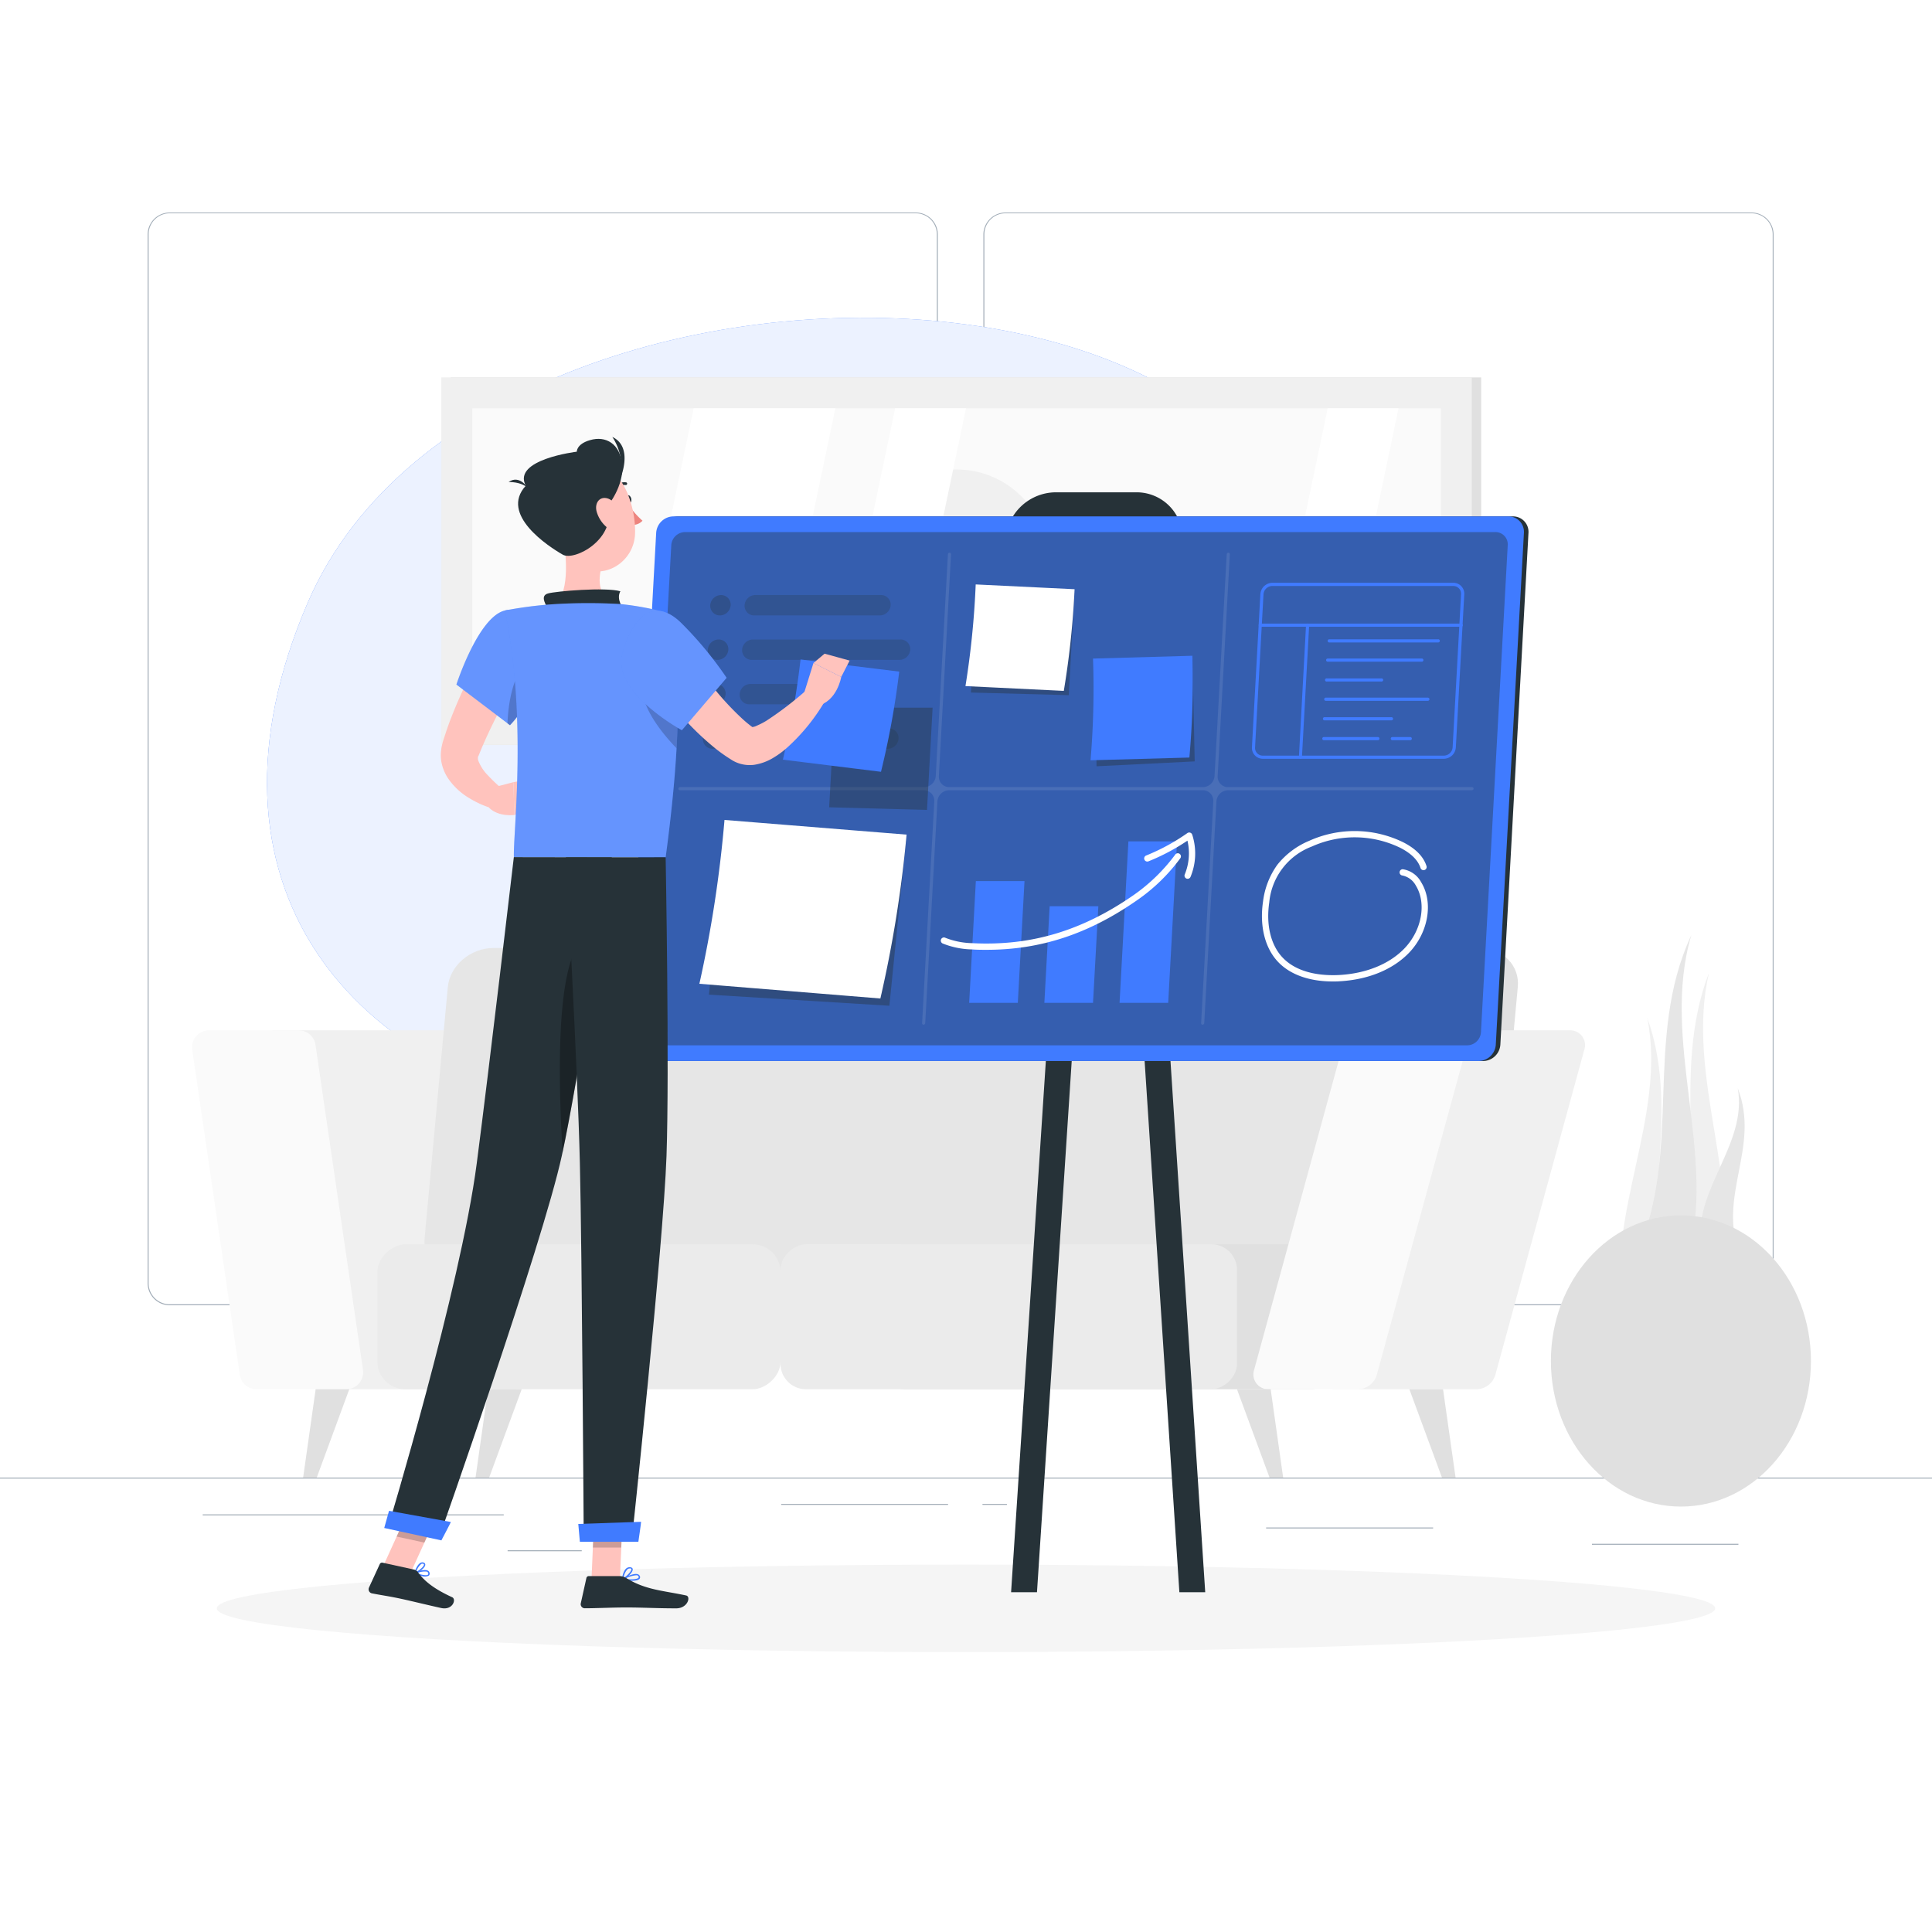 <svg xmlns="http://www.w3.org/2000/svg" viewBox="0 0 500 500"><defs><style>.cls-1{isolation:isolate;}.cls-14,.cls-2,.cls-5{fill:#fff;}.cls-3{fill:#a1acb7;}.cls-4{fill:#407bff;}.cls-5{opacity:0.9;}.cls-6{fill:#f0f0f0;}.cls-19,.cls-7{fill:#fafafa;}.cls-8{fill:#e0e0e0;}.cls-9{fill:#e6e6e6;}.cls-10{fill:#ebebeb;}.cls-11{fill:#f5f5f5;}.cls-12,.cls-13,.cls-16{fill:#263238;}.cls-13{opacity:0.4;}.cls-14{opacity:0.1;}.cls-15,.cls-21{opacity:0.3;}.cls-15{mix-blend-mode:multiply;}.cls-16{opacity:0.8;}.cls-17{fill:#ffc3bd;}.cls-18{fill:#ed847e;}.cls-19,.cls-20{opacity:0.2;}</style></defs><title>Asset 1</title><g class="cls-1"><g id="Layer_2" data-name="Layer 2"><g id="Background_Complete" data-name="Background Complete"><rect class="cls-2" width="500" height="500"/><rect class="cls-3" y="382.4" width="500" height="0.25"/><rect class="cls-3" x="52.46" y="391.92" width="77.91" height="0.25"/><rect class="cls-3" x="412" y="399.53" width="37.9" height="0.25"/><rect class="cls-3" x="131.37" y="401.21" width="19.19" height="0.25"/><rect class="cls-3" x="202.17" y="389.21" width="43.19" height="0.25"/><rect class="cls-3" x="254.26" y="389.21" width="6.33" height="0.25"/><rect class="cls-3" x="327.67" y="395.31" width="43.22" height="0.25"/><path class="cls-3" d="M237,337.8H43.91a5.71,5.71,0,0,1-5.7-5.71V60.66A5.71,5.71,0,0,1,43.91,55H237a5.71,5.71,0,0,1,5.71,5.71V332.09A5.71,5.71,0,0,1,237,337.8ZM43.91,55.2a5.46,5.46,0,0,0-5.45,5.46V332.09a5.46,5.46,0,0,0,5.45,5.46H237a5.47,5.47,0,0,0,5.46-5.46V60.66A5.47,5.47,0,0,0,237,55.2Z"/><path class="cls-3" d="M453.31,337.8H260.21a5.72,5.72,0,0,1-5.71-5.71V60.66A5.72,5.72,0,0,1,260.21,55h193.1A5.71,5.71,0,0,1,459,60.66V332.09A5.71,5.71,0,0,1,453.31,337.8ZM260.21,55.2a5.47,5.47,0,0,0-5.46,5.46V332.09a5.47,5.47,0,0,0,5.46,5.46h193.1a5.47,5.47,0,0,0,5.46-5.46V60.66a5.47,5.47,0,0,0-5.46-5.46Z"/><path class="cls-4" d="M79.6,156.07c49-114,324.8-95.52,245.36,52.12-30.4,56.5-100.6,90.4-164.48,81.51C89.33,279.8,48.65,228.06,79.6,156.07Z"/><path class="cls-5" d="M79.6,156.07c49-114,324.8-95.52,245.36,52.12-30.4,56.5-100.6,90.4-164.48,81.51C89.33,279.8,48.65,228.06,79.6,156.07Z"/><path class="cls-6" d="M132.87,359.54H83.73a4.41,4.41,0,0,1-4.36-3.78l-12.3-84.07a4.41,4.41,0,0,1,4.37-5.05h49.13a4.4,4.4,0,0,1,4.36,3.77l12.3,84.08A4.41,4.41,0,0,1,132.87,359.54Z"/><path class="cls-7" d="M89.58,359.54H66.41a4.4,4.4,0,0,1-4.36-3.78l-12.3-84.07a4.41,4.41,0,0,1,4.36-5.05H77.28a4.42,4.42,0,0,1,4.37,3.77l12.29,84.08A4.41,4.41,0,0,1,89.58,359.54Z"/><path class="cls-8" d="M382.82,245.33H144c-6.07,0-11.4,4.55-11.92,10.16l-6,64.91c-.52,5.61,4,10.16,10,10.16h238.8c6.07,0,11.4-4.55,11.92-10.16l6-64.91C393.38,249.88,388.89,245.33,382.82,245.33Z"/><path class="cls-9" d="M366.61,245.33H127.81c-6.07,0-11.4,4.55-11.92,10.16l-6,64.91c-.52,5.61,4,10.16,10,10.16h238.8c6.07,0,11.41-4.55,11.92-10.16l6-64.91C377.17,249.88,372.68,245.33,366.61,245.33Z"/><rect class="cls-10" x="131.08" y="288.62" width="37.5" height="104.33" rx="7.19" ry="7.19" transform="translate(490.62 190.96) rotate(90)"/><rect class="cls-8" x="268.04" y="281.72" width="37.5" height="118.14" rx="6.58" ry="6.58" transform="translate(627.58 54) rotate(90)"/><rect class="cls-10" x="242.31" y="281.72" width="37.5" height="118.14" rx="6.58" ry="6.58" transform="translate(601.85 79.72) rotate(90)"/><path class="cls-6" d="M382.17,359.54H345.62a3.84,3.84,0,0,1-3.73-5.05l23-84.08a5.19,5.19,0,0,1,4.85-3.77h36.55a3.84,3.84,0,0,1,3.72,5.05l-23,84.07A5.17,5.17,0,0,1,382.17,359.54Z"/><path class="cls-7" d="M351.46,359.54H328.29a3.84,3.84,0,0,1-3.72-5.05l23-84.08a5.18,5.18,0,0,1,4.85-3.77H375.6a3.84,3.84,0,0,1,3.73,5.05l-23,84.07A5.19,5.19,0,0,1,351.46,359.54Z"/><polygon class="cls-8" points="332.08 382.4 328.56 382.4 320.13 359.54 328.85 359.54 332.08 382.4"/><polygon class="cls-8" points="376.7 382.4 373.18 382.4 364.75 359.54 373.46 359.54 376.7 382.4"/><polygon class="cls-8" points="123.07 382.4 126.59 382.4 135.01 359.54 126.3 359.54 123.07 382.4"/><polygon class="cls-8" points="78.45 382.4 81.97 382.4 90.39 359.54 81.69 359.54 78.45 382.4"/><rect class="cls-8" x="116.67" y="97.67" width="266.66" height="95.11"/><rect class="cls-6" x="114.22" y="97.67" width="266.66" height="95.11"/><rect class="cls-7" x="208" y="19.89" width="79.11" height="250.66" transform="translate(392.78 -102.33) rotate(90)"/><circle class="cls-6" cx="247.56" cy="145.22" r="23.72"/><polygon class="cls-2" points="162.91 184.78 179.53 105.67 216.19 105.67 199.58 184.78 162.91 184.78"/><polygon class="cls-2" points="215.05 184.78 231.67 105.67 250 105.67 233.39 184.78 215.05 184.78"/><polygon class="cls-2" points="326.99 184.78 343.61 105.67 361.94 105.67 345.33 184.78 326.99 184.78"/><path class="cls-6" d="M442.28,251.76c-6.22,27,9,54.82,2.77,81.78l-6.16-.26-6.16-.25C443.06,306.23,432,278.55,442.28,251.76Z"/><path class="cls-6" d="M426.33,263.45c5.1,25.78-11.26,51.56-6.16,77.34H432.5C423.29,315,435.54,289.23,426.33,263.45Z"/><path class="cls-9" d="M437.72,242c-8.16,27.49,7,57.16-1.16,84.65l-6.7-.63-6.7-.62C435.79,298.34,425.09,269.09,437.72,242Z"/><path class="cls-9" d="M449.73,281.61c2.63,14.86-12,26.55-9.41,41.42l5,.91,5,.91C444.32,309.38,455.67,297.08,449.73,281.61Z"/><ellipse class="cls-8" cx="435.02" cy="352.22" rx="33.65" ry="37.68"/><ellipse id="_Path_" data-name="&lt;Path&gt;" class="cls-11" cx="250" cy="416.24" rx="193.89" ry="11.32"/><path class="cls-12" d="M383.8,274.59H167.7a4,4,0,0,1-4-4.23L171,137.87a4.54,4.54,0,0,1,4.47-4.23h216.1a4,4,0,0,1,4,4.23l-7.28,132.49A4.52,4.52,0,0,1,383.8,274.59Z"/><path class="cls-12" d="M292.89,156.17H272a11.88,11.88,0,0,1-12-12.65l.21-3.86a13.14,13.14,0,0,1,12.94-12.25h20.88a11.89,11.89,0,0,1,12,12.65l-.21,3.86A13.16,13.16,0,0,1,292.89,156.17Z"/><polygon class="cls-12" points="311.91 412.06 305.22 412.06 286.79 130.36 293.49 130.36 311.91 412.06"/><polygon class="cls-12" points="261.67 412.06 268.37 412.06 286.79 130.36 280.1 130.36 261.67 412.06"/><path class="cls-4" d="M382.65,274.59H166.55a4,4,0,0,1-4-4.23l7.27-132.49a4.54,4.54,0,0,1,4.47-4.23h216.1a4,4,0,0,1,4,4.23l-7.28,132.49A4.52,4.52,0,0,1,382.65,274.59Z"/><path class="cls-13" d="M170,270.53a3.17,3.17,0,0,1-3.2-3.38l6.93-126.07a3.61,3.61,0,0,1,3.56-3.38H387a3.17,3.17,0,0,1,3.2,3.38l-6.93,126.07a3.61,3.61,0,0,1-3.57,3.38Z"/><path class="cls-14" d="M381,203.71H317.85a2.69,2.69,0,0,1-2.72-2.87l3.15-57.39a.39.39,0,0,0-.38-.41.44.44,0,0,0-.43.41l-3.15,57.39a3.08,3.08,0,0,1-3,2.87H245.7a2.69,2.69,0,0,1-2.72-2.87l3.15-57.39a.39.39,0,0,0-.38-.41.44.44,0,0,0-.43.41l-3.15,57.39a3.08,3.08,0,0,1-3,2.87H176a.43.43,0,0,0-.43.41.38.38,0,0,0,.38.4h63.12a2.7,2.7,0,0,1,2.72,2.88l-3.15,57.38a.37.37,0,0,0,.38.41.44.44,0,0,0,.43-.41l3.15-57.38a3.07,3.07,0,0,1,3-2.88h65.59A2.7,2.7,0,0,1,314,207.4l-3.15,57.38a.37.37,0,0,0,.38.41.44.44,0,0,0,.43-.41l3.15-57.38a3.07,3.07,0,0,1,3-2.88h63.12a.44.44,0,0,0,.43-.4A.38.38,0,0,0,381,203.71Z"/><polygon class="cls-13" points="278.05 153.44 252.7 153.44 251.28 179.23 276.6 179.91 278.05 153.44"/><path class="cls-2" d="M275.31,178.8l-25.45-1.24a223.51,223.51,0,0,0,2.65-26.31l25.59,1.24A223.66,223.66,0,0,1,275.31,178.8Z"/><polygon class="cls-13" points="308.62 170.67 283.23 172.61 283.79 198.31 309.19 197.05 308.62 170.67"/><path class="cls-4" d="M307.81,196.05l-25.58.71a220.77,220.77,0,0,0,.64-26.32l25.72-.73A221.17,221.17,0,0,1,307.81,196.05Z"/><polygon class="cls-13" points="234.48 217.56 187.68 215.78 183.47 257.41 230.17 260.29 234.48 217.56"/><path class="cls-2" d="M227.84,258.41,181,254.6a319.83,319.83,0,0,0,6.5-42.4L234.62,216A317.45,317.45,0,0,1,227.84,258.41Z"/><g class="cls-15"><path class="cls-12" d="M186.31,159.27h0a2.49,2.49,0,0,1-2.5-2.64h0A2.84,2.84,0,0,1,186.6,154h0a2.48,2.48,0,0,1,2.49,2.64h0A2.83,2.83,0,0,1,186.31,159.27Z"/><path class="cls-16" d="M227.66,159.27H195.19a2.48,2.48,0,0,1-2.49-2.64h0a2.82,2.82,0,0,1,2.78-2.64H228a2.49,2.49,0,0,1,2.5,2.64h0A2.84,2.84,0,0,1,227.66,159.27Z"/><path class="cls-12" d="M185.68,170.78h0a2.48,2.48,0,0,1-2.5-2.64h0A2.83,2.83,0,0,1,186,165.5h0a2.48,2.48,0,0,1,2.49,2.64h0A2.83,2.83,0,0,1,185.68,170.78Z"/><path class="cls-16" d="M232.78,170.78H194.56a2.49,2.49,0,0,1-2.5-2.64h0a2.84,2.84,0,0,1,2.79-2.64h38.22a2.49,2.49,0,0,1,2.5,2.64h0A2.84,2.84,0,0,1,232.78,170.78Z"/><path class="cls-12" d="M185,182.28h0a2.47,2.47,0,0,1-2.49-2.63h0a2.82,2.82,0,0,1,2.78-2.64h0a2.48,2.48,0,0,1,2.5,2.64h0A2.83,2.83,0,0,1,185,182.28Z"/><path class="cls-16" d="M212.53,182.28H193.92a2.47,2.47,0,0,1-2.49-2.63h0a2.82,2.82,0,0,1,2.78-2.64h18.61a2.47,2.47,0,0,1,2.49,2.64h0A2.82,2.82,0,0,1,212.53,182.28Z"/><path class="cls-16" d="M229.76,193.79H211.15a2.48,2.48,0,0,1-2.49-2.64h0a2.83,2.83,0,0,1,2.78-2.64h18.61a2.48,2.48,0,0,1,2.49,2.64h0A2.83,2.83,0,0,1,229.76,193.79Z"/><path class="cls-12" d="M184.41,193.79h0a2.48,2.48,0,0,1-2.49-2.64h0a2.83,2.83,0,0,1,2.78-2.64h0a2.48,2.48,0,0,1,2.49,2.64h0A2.83,2.83,0,0,1,184.41,193.79Z"/><path class="cls-16" d="M201.88,193.79h-8.59a2.48,2.48,0,0,1-2.49-2.64h0a2.83,2.83,0,0,1,2.78-2.64h8.59a2.48,2.48,0,0,1,2.5,2.64h0A2.83,2.83,0,0,1,201.88,193.79Z"/></g><polygon class="cls-4" points="265.14 228.03 252.55 228.03 250.82 259.54 263.41 259.54 265.14 228.03"/><polygon class="cls-4" points="284.25 234.53 271.65 234.53 270.28 259.54 282.87 259.54 284.25 234.53"/><polygon class="cls-4" points="304.62 217.75 292.03 217.75 289.74 259.54 302.33 259.54 304.62 217.75"/><path class="cls-2" d="M255.36,245.81c-1.25,0-2.51,0-3.78-.1a21.41,21.41,0,0,1-7.62-1.54.82.82,0,0,1-.41-1.08.81.81,0,0,1,1.08-.4,20,20,0,0,0,7,1.4c15.11.78,28.34-3.16,41.66-12.38a46.62,46.62,0,0,0,10.83-10.5.81.81,0,1,1,1.33.92A47,47,0,0,1,294.24,233C281.74,241.71,269.29,245.81,255.36,245.81Z"/><path class="cls-2" d="M307.36,227.43a.81.81,0,0,1-.75-1.12,14.31,14.31,0,0,0,.7-8.75,54.51,54.51,0,0,1-10.06,5.34.81.81,0,1,1-.61-1.5,53.09,53.09,0,0,0,10.67-5.81.82.82,0,0,1,1.23.41,15.79,15.79,0,0,1-.43,10.93A.81.81,0,0,1,307.36,227.43Z"/><path class="cls-4" d="M373.67,196.37H326.83a2.81,2.81,0,0,1-2.83-3l2.18-39.6a3.15,3.15,0,0,1,3.1-2.94h46.85a2.81,2.81,0,0,1,2.82,3l-2.18,39.6A3.15,3.15,0,0,1,373.67,196.37Zm-44.39-44.72a2.32,2.32,0,0,0-2.29,2.18l-2.18,39.6a2,2,0,0,0,2,2.13h46.84a2.32,2.32,0,0,0,2.29-2.18l2.18-39.6a2,2,0,0,0-2-2.13Z"/><path class="cls-4" d="M378.1,162.2h-52a.41.41,0,0,1,0-.81h52a.41.41,0,1,1,0,.81Z"/><path class="cls-4" d="M336.54,196.37h0a.41.41,0,0,1-.38-.43L338,161.77a.4.4,0,0,1,.43-.38.41.41,0,0,1,.38.43L336.94,196A.41.41,0,0,1,336.54,196.37Z"/><path class="cls-4" d="M372.15,166.26H343.94a.41.41,0,0,1,0-.81h28.21a.41.41,0,1,1,0,.81Z"/><path class="cls-4" d="M367.9,171.24H343.67a.41.41,0,1,1,0-.81H367.9a.41.41,0,1,1,0,.81Z"/><path class="cls-4" d="M357.49,176.38h-14.1a.41.41,0,1,1,0-.81h14.1a.41.41,0,1,1,0,.81Z"/><path class="cls-4" d="M360.05,186.42H342.84a.41.41,0,1,1,0-.81h17.21a.41.41,0,1,1,0,.81Z"/><path class="cls-4" d="M356.66,191.56H342.55a.41.41,0,0,1,0-.81h14.11a.41.41,0,0,1,0,.81Z"/><path class="cls-4" d="M364.91,191.56H360.4a.41.41,0,1,1,0-.81h4.51a.41.41,0,1,1,0,.81Z"/><path class="cls-4" d="M369.53,181.37H343.11a.41.41,0,0,1,0-.82h26.42a.41.41,0,0,1,0,.82Z"/><path class="cls-2" d="M344.9,254c-6.12,0-11.13-1.81-14.24-5.17-3.33-3.59-4.71-9.24-3.79-15.5a20.53,20.53,0,0,1,3.72-9.55,20.74,20.74,0,0,1,8.23-6.18,28.66,28.66,0,0,1,24.23.33c3.29,1.65,5.35,3.74,6.13,6.21a.81.81,0,0,1-1.55.49c-.64-2-2.43-3.8-5.31-5.25a27,27,0,0,0-22.84-.29,17.12,17.12,0,0,0-11,14.48c-.85,5.77.38,10.93,3.37,14.15,4.15,4.49,11,4.81,14.76,4.61,6.94-.39,12.9-2.81,16.8-6.82,4.56-4.7,5.84-11.72,3-16.34a5.12,5.12,0,0,0-3.51-2.6.81.81,0,0,1,.16-1.61,6.5,6.5,0,0,1,4.73,3.35c3.24,5.24,1.87,13.11-3.19,18.33-4.19,4.31-10.53,6.9-17.88,7.31C346.09,254,345.49,254,344.9,254Z"/><path class="cls-17" d="M137.32,169.33l-2.89,5-2.82,5.13c-1.86,3.43-3.64,6.89-5.26,10.36-.81,1.75-1.58,3.48-2.28,5.22l-.13.32,0,.07a.8.8,0,0,0-.09.14,2.64,2.64,0,0,0-.14.29,2.09,2.09,0,0,0,.12,1.12,11.13,11.13,0,0,0,2.41,3.65,43,43,0,0,0,3.91,3.7l-2.35,5a24.5,24.5,0,0,1-3.23-1.14,26.6,26.6,0,0,1-3-1.56,17.44,17.44,0,0,1-5.64-5.23,11.66,11.66,0,0,1-1.76-4.56,10.32,10.32,0,0,1,0-2.72,8.21,8.21,0,0,1,.23-1.33l.16-.65.12-.4c.65-2,1.31-4.07,2.09-6,1.52-3.92,3.24-7.72,5.1-11.41.94-1.84,1.9-3.67,2.92-5.47s2-3.56,3.2-5.38Z"/><path class="cls-17" d="M127.6,203.8l5.25-1.37.3,8.48s-4.11.61-6.62-1.9Z"/><polygon class="cls-17" points="140.3 201 139.11 208.45 133.15 210.91 132.85 202.43 140.3 201"/><path class="cls-12" d="M162,129.36c.12.58.52,1,.9.91s.6-.61.48-1.19-.52-1-.9-.91S161.92,128.78,162,129.36Z"/><path class="cls-18" d="M162.5,130.36a21.21,21.21,0,0,0,3.78,4.4,3.38,3.38,0,0,1-2.66,1.08Z"/><path class="cls-12" d="M159.25,126.57a.34.34,0,0,1-.23-.1.34.34,0,0,1,0-.49,3.46,3.46,0,0,1,3-1.15.34.34,0,0,1,.28.4.35.35,0,0,1-.4.29h0a2.76,2.76,0,0,0-2.33.93A.34.34,0,0,1,159.25,126.57Z"/><path class="cls-17" d="M145.49,137.52c1.06,5.38,2.11,15.23-1.65,18.81,0,0,1.47,5.45,11.45,5.45,11,0,5.25-5.45,5.25-5.45-6-1.43-5.84-5.87-4.79-10.05Z"/><path class="cls-12" d="M141.67,157.33c-.8-1.49-1.69-3.2.14-3.74,2-.59,14.94-1.68,18.74-.57-1.17,2.07.8,4.62.8,4.62Z"/><path class="cls-4" d="M109.14,407.88a2.38,2.38,0,0,0,1.83-.1.71.71,0,0,0,.17-.81.81.81,0,0,0-.45-.51c-1-.47-3.27.46-3.37.5a.16.16,0,0,0-.11.15.18.18,0,0,0,.1.16A9.17,9.17,0,0,0,109.14,407.88Zm1.19-1.17a1.05,1.05,0,0,1,.21.06.48.48,0,0,1,.26.3c.1.32,0,.41-.06.45-.39.33-1.86,0-2.89-.39A5.67,5.67,0,0,1,110.33,406.71Z"/><path class="cls-4" d="M107.35,407.29h.08c.83-.24,2.61-1.5,2.63-2.33a.56.56,0,0,0-.44-.57.94.94,0,0,0-.77.06c-1,.51-1.61,2.54-1.63,2.63a.18.18,0,0,0,0,.17Zm2.08-2.6.07,0c.22.08.22.18.22.23,0,.49-1.19,1.48-2,1.88a4.27,4.27,0,0,1,1.34-2.07A.62.62,0,0,1,109.43,404.69Z"/><path class="cls-4" d="M163.38,409.11c.94,0,1.85-.13,2.16-.55a.67.67,0,0,0,0-.76.87.87,0,0,0-.55-.41c-1.22-.33-3.79,1.13-3.9,1.2a.16.16,0,0,0-.08.18.17.17,0,0,0,.13.14A13.43,13.43,0,0,0,163.38,409.11Zm1.16-1.42a1.22,1.22,0,0,1,.34,0,.51.51,0,0,1,.34.24c.12.22.08.33,0,.39-.34.47-2.2.48-3.56.29A7.82,7.82,0,0,1,164.54,407.69Z"/><path class="cls-4" d="M161.16,408.91h.07c.89-.4,2.64-2,2.51-2.82,0-.2-.17-.44-.65-.49a1.33,1.33,0,0,0-1,.3c-.93.77-1.13,2.75-1.14,2.83a.21.21,0,0,0,.08.16A.17.17,0,0,0,161.16,408.91Zm1.79-3h.1c.32,0,.34.15.34.19.08.5-1.11,1.75-2,2.29a4,4,0,0,1,1-2.26A.92.92,0,0,1,163,405.93Z"/><polygon class="cls-17" points="153.08 408.74 160.43 408.74 161.16 391.72 153.81 391.72 153.08 408.74"/><polygon class="cls-17" points="99.16 405.34 106.34 406.89 113.55 391.05 106.37 389.49 99.16 405.34"/><path class="cls-12" d="M107,406.17,99,404.42a.64.64,0,0,0-.71.36l-2.8,6.08a1.07,1.07,0,0,0,.77,1.5c2.83.56,4.23.69,7.78,1.46,2.18.47,7.11,1.67,10.12,2.33s4-2.25,2.88-2.78c-5.27-2.41-7.47-4.53-8.9-6.51A1.8,1.8,0,0,0,107,406.17Z"/><path class="cls-12" d="M160.38,407.89h-8a.62.62,0,0,0-.62.5l-1.45,6.53a1.06,1.06,0,0,0,1.05,1.3c2.9,0,7.08-.21,10.72-.21,4.25,0,7.92.23,12.91.23,3,0,3.86-3.05,2.59-3.33-5.74-1.25-10.44-1.39-15.4-4.45A3.44,3.44,0,0,0,160.38,407.89Z"/><path class="cls-4" d="M130.68,158c-6.88,1.58-12.56,19.16-12.56,19.16L132,187.69a30.24,30.24,0,0,0,7.33-13.58C141.65,164.9,137.72,156.38,130.68,158Z"/><path class="cls-19" d="M130.68,158c-6.88,1.58-12.56,19.16-12.56,19.16L132,187.69a30.24,30.24,0,0,0,7.33-13.58C141.65,164.9,137.72,156.38,130.68,158Z"/><path class="cls-20" d="M136.58,170.92c-3.74,3.7-5,10.44-5.25,16.3l.61.47a30.2,30.2,0,0,0,7.34-13.58c.14-.55.26-1.1.36-1.64Z"/><path class="cls-4" d="M171.84,158.37s7.82,8.83.43,63.5H133c-.27-6,3.52-35.46-2.3-63.88a102.86,102.86,0,0,1,13.16-1.66,145.27,145.27,0,0,1,16.7,0A73.5,73.5,0,0,1,171.84,158.37Z"/><path class="cls-19" d="M171.84,158.37s7.82,8.83.43,63.5H133c-.27-6,3.52-35.46-2.3-63.88a102.86,102.86,0,0,1,13.16-1.66,145.27,145.27,0,0,1,16.7,0A73.5,73.5,0,0,1,171.84,158.37Z"/><path class="cls-20" d="M175.27,175.08l-.15-.13-8.93,2.14c-.51,6,5.7,13.26,8.9,16.56A171.45,171.45,0,0,0,175.27,175.08Z"/><polygon class="cls-20" points="161.16 391.73 160.78 400.5 153.43 400.5 153.81 391.73 161.16 391.73"/><polygon class="cls-20" points="106.36 389.49 113.55 391.05 109.83 399.22 102.64 397.66 106.36 389.49"/><path class="cls-17" d="M142.42,132.06c1.88,7.05,2.63,11.26,7,14.19,6.53,4.41,14.67-.65,14.93-8.11.23-6.72-2.9-17.11-10.46-18.53A9.94,9.94,0,0,0,142.42,132.06Z"/><path class="cls-12" d="M145.65,143.55c3,1.71,13.91-4,11.67-12.7,0,0,4.16-5,3.69-10.52s-4.26-7.62-8.29-6.43c-3.55,1-3.45,3-3.45,3s-16.79,2-13.2,8.81C129.23,133.14,141.91,141.41,145.65,143.55Z"/><path class="cls-12" d="M136.54,126.25s-2-3.46-4.92-1.52C133,124.75,135.24,125,136.54,126.25Z"/><path class="cls-12" d="M160.47,124s3.66-8.26-2-10.92A14.12,14.12,0,0,1,160.47,124Z"/><path class="cls-17" d="M154.4,132.36a8.21,8.21,0,0,0,3,4.38c1.91,1.42,3.34,0,3.21-2.14-.13-1.95-1.27-5-3.38-5.61S153.85,130.24,154.4,132.36Z"/><path class="cls-12" d="M158.34,221.87S150,278,145.42,299c-5,23-31.89,99.24-31.89,99.24l-13.15-2.85s18.8-62.1,23-94.3c3.23-24.73,9.6-79.26,9.6-79.26Z"/><path class="cls-4" d="M116.68,393.89c.06,0-2.45,4.76-2.45,4.76l-14.79-3.21,1.24-4.44Z"/><path class="cls-21" d="M153.07,241.87c-9.64,1.89-8.62,37.84-7.46,56.33,2.78-13.07,6.85-38.22,9.63-56.07A3.29,3.29,0,0,0,153.07,241.87Z"/><path class="cls-12" d="M172.27,221.87s1,54.93.22,77.33c-.83,23.3-9,99.6-9,99.6H151.07s-.45-74.94-1-97.82c-.6-25-3.61-79.11-3.61-79.11Z"/><polygon class="cls-13" points="241.36 183.15 216.01 183.15 214.59 208.93 239.91 209.61 241.36 183.15"/><path class="cls-4" d="M228,199.74l-25.39-3.14a219,219,0,0,0,4.57-25.93l25.54,3.14A219.22,219.22,0,0,1,228,199.74Z"/><path class="cls-4" d="M165.91,393.84c.06,0-.7,5.17-.7,5.17H150.07l-.41-4.61Z"/><path class="cls-17" d="M175.46,165.07c1.13,1.76,2.42,3.74,3.71,5.56s2.62,3.68,4,5.45a74.64,74.64,0,0,0,8.76,9.77,30.73,30.73,0,0,0,2.36,2l.6.45a2.32,2.32,0,0,0-.35-.12c-.26,0-.39,0-.32,0a3.26,3.26,0,0,0,1.65-.38,18.66,18.66,0,0,0,2.53-1.31A87.82,87.82,0,0,0,209,178.33l4.29,3.46a50.67,50.67,0,0,1-9.62,11.73,22.74,22.74,0,0,1-3.43,2.53,13.47,13.47,0,0,1-5.05,1.88,8.92,8.92,0,0,1-3.82-.33,8.67,8.67,0,0,1-1.95-.89l-.86-.55c-1.15-.74-2.24-1.53-3.27-2.34A72.37,72.37,0,0,1,174.47,183c-1.57-1.94-3.09-3.9-4.5-5.94s-2.76-4-4.08-6.32Z"/><path class="cls-4" d="M161,169.48c-2.35,9.85,15.47,19.5,15.47,19.5l11.58-13.56a95.87,95.87,0,0,0-11.83-14.28C168.16,153.37,162.82,162,161,169.48Z"/><path class="cls-19" d="M161,169.48c-2.35,9.85,15.47,19.5,15.47,19.5l11.58-13.56a95.87,95.87,0,0,0-11.83-14.28C168.16,153.37,162.82,162,161,169.48Z"/><path class="cls-17" d="M207.78,180.38l2.74-8.78,7.19,3.59s-1.05,6.4-6.29,7.51Z"/><polygon class="cls-17" points="213.4 169.17 219.88 170.96 217.71 175.19 210.51 171.6 213.4 169.17"/></g></g></g></svg>